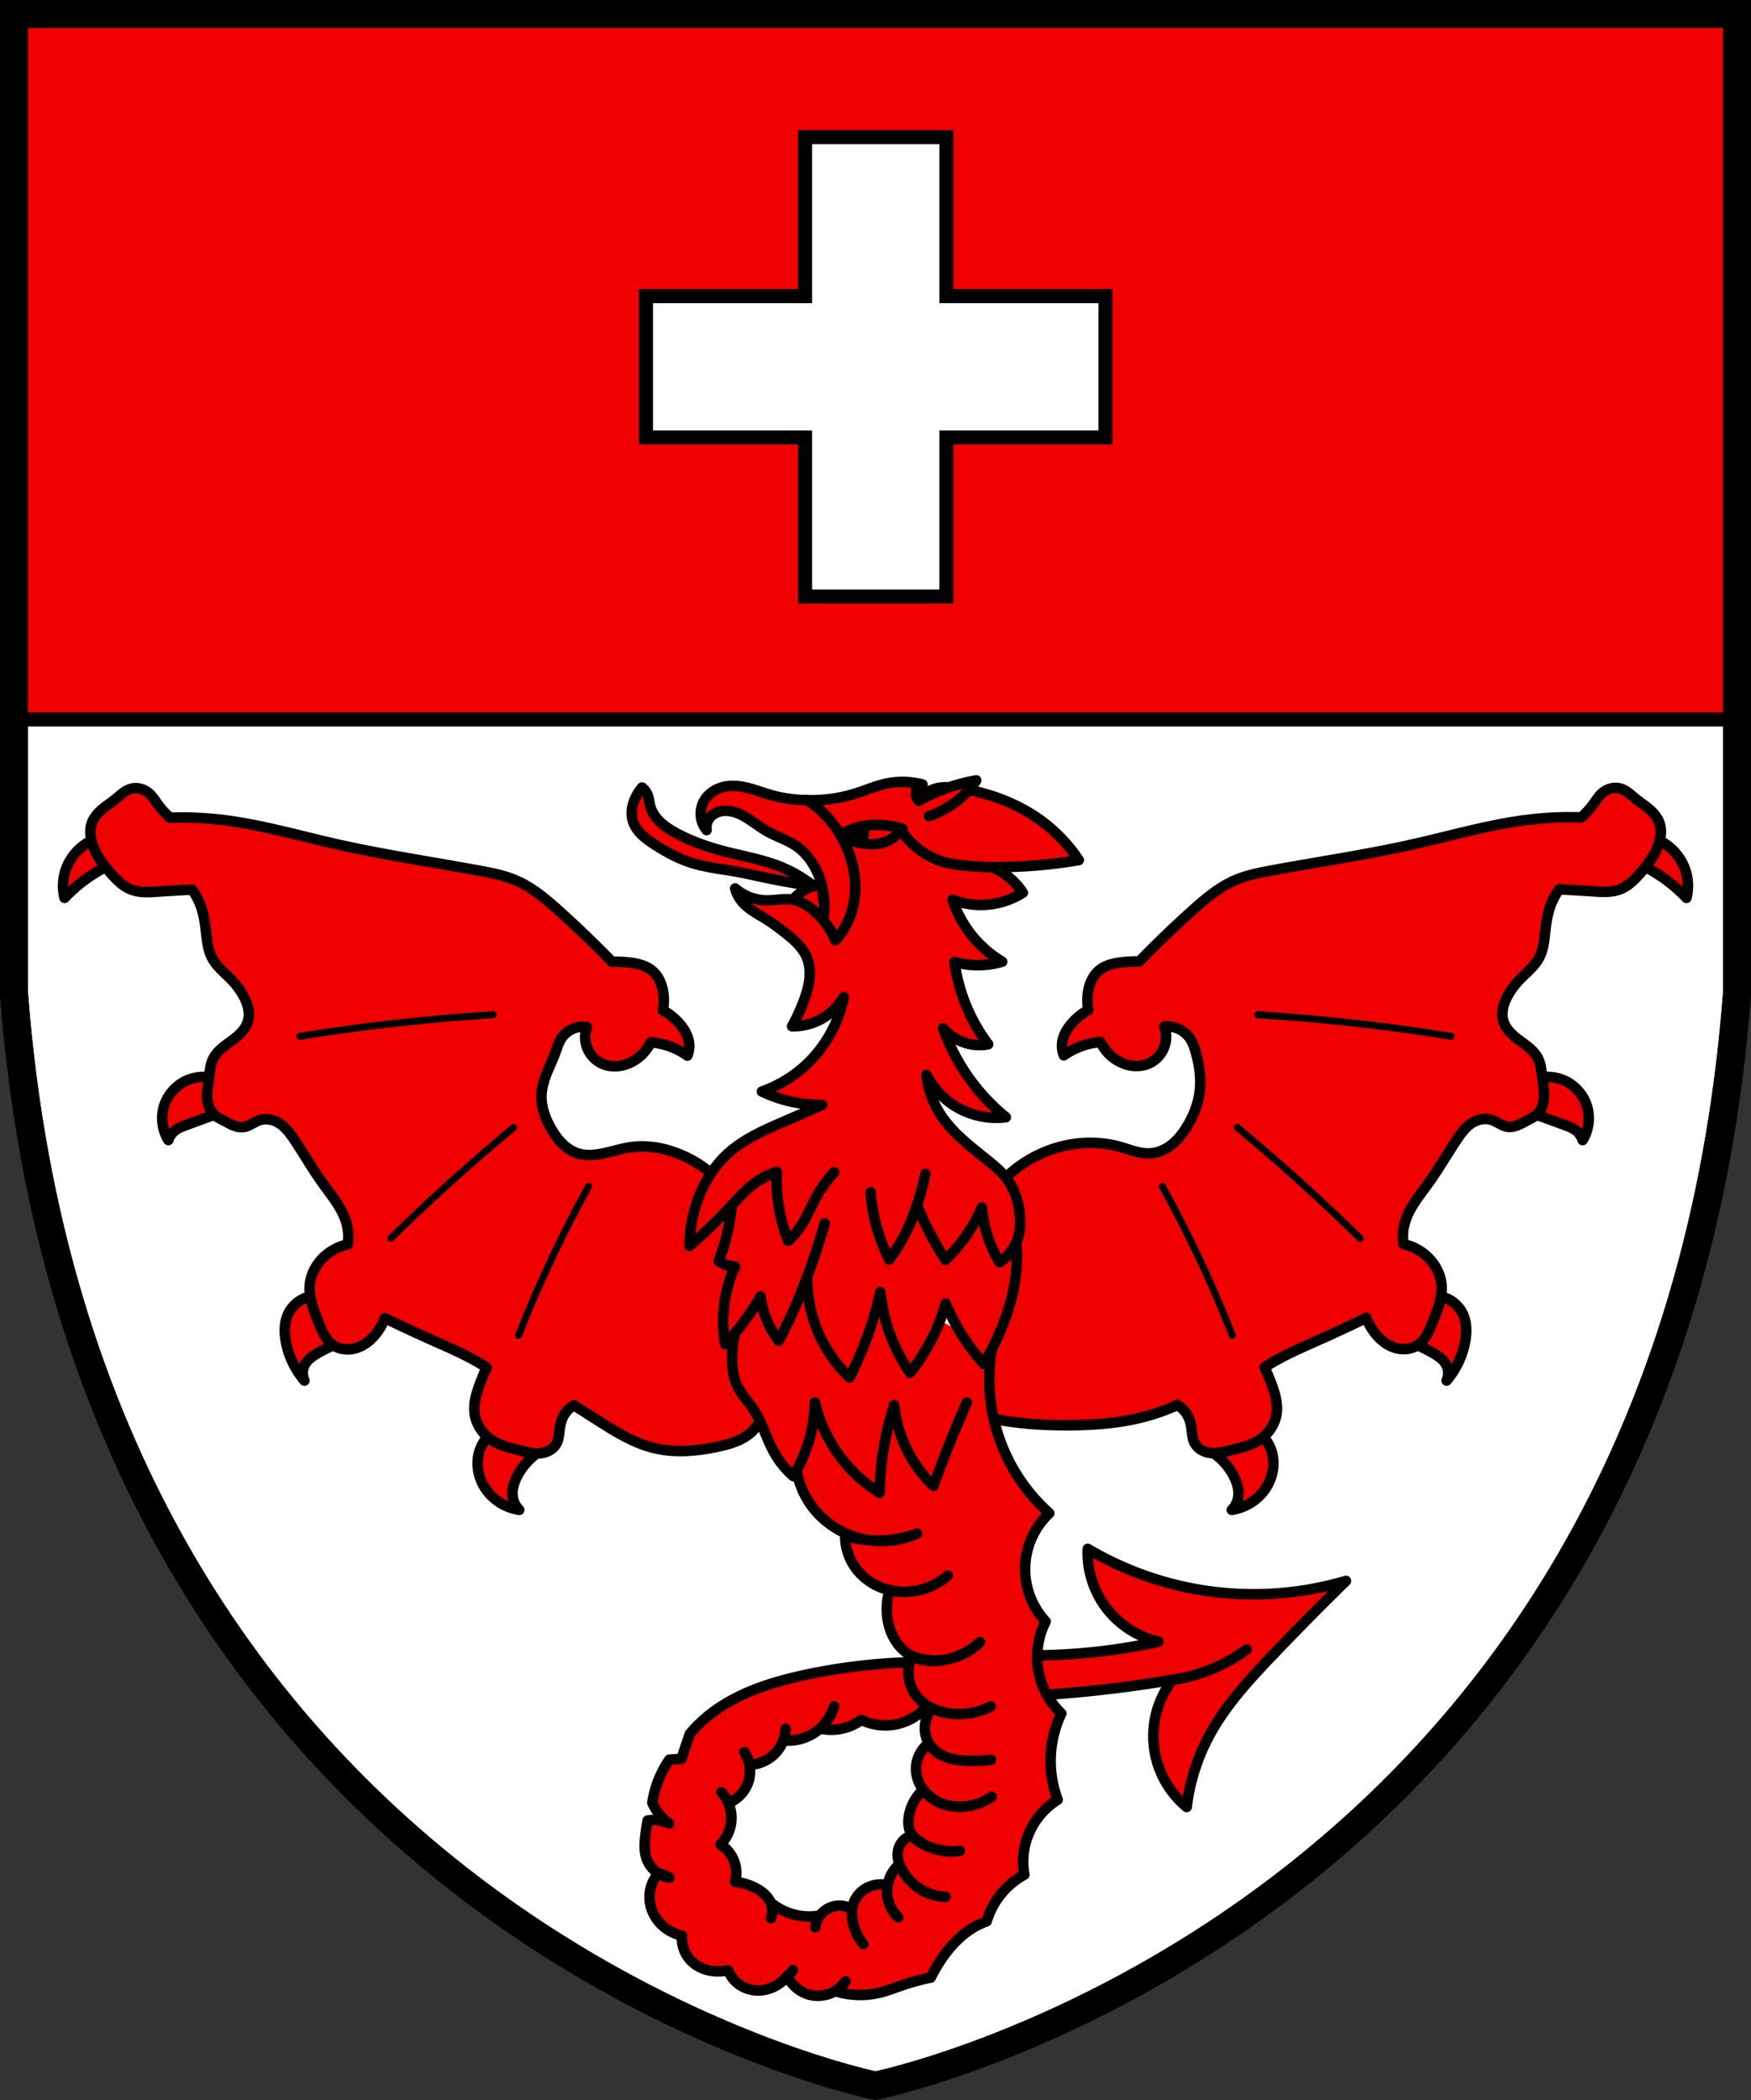 <svg width="500" height="599.8" version="1.0" xml:space="preserve" xmlns="http://www.w3.org/2000/svg"><rect width="100%" height="100%" fill="#333333" stroke="none"/><path d="M4 4v279.9c20.02 260 236.1 309.8 246 311.8 9.96-2.002 226.1-51.99 246-311.8V4z" fill="#fff" stroke="#000" stroke-width="8"/><g stroke="#000" stroke-linecap="round" stroke-linejoin="round" stroke-miterlimit="1000" stroke-width="3"><g fill="#f00000" fill-rule="evenodd"><path d="M59.69 307.7a11.828 11.828 0 0 0-6.076.784c-3.141 1.298-5.658 4.022-6.713 7.252-1.065 3.26-.623 6.979 1.176 9.899a5.537 5.537 0 0 1 1.617-2.499c1.026-.905 2.343-1.393 3.628-1.862 2.645-.965 5.291-1.929 7.937-2.891M26.13 240.1c-3.918 1.881-6.882 5.638-7.799 9.886a14.378 14.378 0 0 0 .098 6.468 43.538 43.538 0 0 1 11.762-8.822M139.2 410.4a11.535 11.535 0 0 0-2.582 5.179c-.742 3.522.261 7.312 2.426 10.19 2.205 2.928 5.591 4.94 9.217 5.475a6.47 6.47 0 0 1-1.663-2.841c-.321-1.157-.312-2.391-.076-3.568s.694-2.301 1.254-3.363a18.35 18.35 0 0 1 5.545-6.343M88.58 370.3c-2.757.587-5.187 2.542-6.351 5.109-1.1 2.425-1.076 5.223-.588 7.841a23.833 23.833 0 0 0 5.292 11.07 5.125 5.125 0 0 1 .18-4.67c.749-1.306 2.036-2.205 3.326-2.98a37.462 37.462 0 0 1 4.782-2.426" style="paint-order:fill markers stroke"/><path d="M207.1 339.1a34.217 34.217 0 0 0-13.44-9.601c-4.234-1.668-8.865-2.476-13.38-1.866-2.839.384-5.574 1.315-8.385 1.866-2.197.431-4.502.624-6.653 0-1.69-.49-3.213-1.47-4.487-2.684s-2.308-2.659-3.206-4.172c-1.817-3.064-3.116-6.562-2.911-10.12.123-2.125.776-4.186 1.567-6.162.792-1.976 1.726-3.895 2.452-5.896.453-1.249.83-2.541 1.525-3.673a7.49 7.49 0 0 1 3.187-2.846 7.481 7.481 0 0 1 4.228-.62 8.512 8.512 0 0 0-.416 4.09 8.43 8.43 0 0 0 1.663 3.93 8.25 8.25 0 0 0 3.396 2.584c1.307.532 2.746.715 4.151.588 1.405-.127 2.776-.56 4.027-1.212a12.33 12.33 0 0 0 5.405-5.613 21.15 21.15 0 0 1 5.613 1.25 21.148 21.148 0 0 1 4.851 2.561 7.393 7.393 0 0 0 .485-3.534c-.219-2.012-1.262-3.856-2.564-5.405a17.125 17.125 0 0 0-4.92-4.019 14.95 14.95 0 0 0 .07-5.267c-.379-2.28-1.35-4.542-3.12-6.029-1.861-1.566-4.371-2.1-6.791-2.356a38.785 38.785 0 0 0-4.712-.208 306.232 306.232 0 0 0-15.04-14.48c-3.762-3.386-7.687-6.73-12.34-8.732-3.301-1.422-6.861-2.119-10.4-2.772-13.68-2.528-27.46-4.545-41.03-7.623-11.06-2.51-22.01-5.733-33.29-6.99a96.87 96.87 0 0 0-14.06-.539 22.305 22.305 0 0 1-3.43-3.724c-.845-1.157-1.595-2.414-2.695-3.332-.723-.603-1.586-1.042-2.504-1.246s-1.893-.171-2.788.12c-1.553.502-2.753 1.711-4.018 2.743-1.265 1.032-2.645 1.918-3.894 2.97-1.248 1.052-2.383 2.306-2.967 3.83-.638 1.666-.568 3.535-.139 5.267.867 3.503 3.098 6.501 5.475 9.217 1.671 1.91 3.522 3.788 5.891 4.696 2.399.92 5.059.743 7.623.57 3.232-.217 6.467-.407 9.702-.57a18.816 18.816 0 0 1 2.564 4.867c.767 2.185 1.123 4.491 1.386 6.792.309 2.701.52 5.503 1.802 7.9 1.348 2.521 3.718 4.3 5.683 6.376 1.264 1.336 2.377 2.82 3.257 4.435.605 1.11 1.101 2.288 1.355 3.526.253 1.238.257 2.541-.107 3.751-.545 1.814-1.867 3.297-3.326 4.505-1.19.984-2.49 1.826-3.687 2.801-1.197.975-2.306 2.11-2.966 3.505-.767 1.621-.87 3.462-1.091 5.241-.232 1.866-.605 3.73-.524 5.608.04.94.197 1.88.532 2.757.336.878.856 1.694 1.56 2.317.759.672 1.698 1.097 2.596 1.568.907.475 1.787 1.007 2.736 1.392s1.985.621 2.998.47c.822-.122 1.584-.49 2.315-.885s1.452-.82 2.243-1.075c1.638-.528 3.474-.26 4.998.54 2.13 1.117 3.613 3.144 4.95 5.144 2.726 4.083 5.173 8.353 8.036 12.34 2.726 3.8 5.906 7.505 6.958 12.06.407 1.763.474 3.603.196 5.39a14.713 14.713 0 0 0-5.863 2.776c-2.745 2.155-4.699 5.393-4.99 8.871-.303 3.631 1.147 7.15 2.495 10.53.497 1.246.986 2.502 1.653 3.665.668 1.163 1.53 2.241 2.643 2.988.98.657 2.134 1.038 3.31 1.142a8.46 8.46 0 0 0 3.482-.45c2.307-.793 4.231-2.473 5.683-4.434a17.392 17.392 0 0 0 2.22-4.02 445.843 445.843 0 0 0 13.67 6.37c3.525 1.57 7.075 3.097 10.49 4.9a72.04 72.04 0 0 1 4.9 2.842 65.133 65.133 0 0 0-2.009 4.802c-1.022 2.746-1.869 5.68-1.42 8.576.467 3.017 2.37 5.735 4.93 7.399 2.447 1.59 5.368 2.238 8.202 2.94 2.026.502 4.12 1.05 6.174.686a6.3 6.3 0 0 0 2.397-.94 5.079 5.079 0 0 0 1.72-1.903c.669-1.315.67-2.852.882-4.312.182-1.265.537-2.519 1.176-3.626a7.782 7.782 0 0 1 2.842-2.842c2 1.26 3.998 2.524 5.99 3.797 5.372 3.433 10.85 6.977 17.05 8.455 5.985 1.426 12.28.825 18.3-.485 2.93-.638 5.9-1.478 8.316-3.257a12.422 12.422 0 0 0 3.502-3.994" style="paint-order:fill markers stroke"/></g><g fill="none" stroke-width="2"><path d="M85.66 296a563.447 563.447 0 0 1 55.17-6.162M111.6 353.7a581.151 581.151 0 0 1 16.77-15.79 574.864 574.864 0 0 1 18.3-15.87M148.1 381.4a360.686 360.686 0 0 1 9.311-21.62c3.33-7.089 6.89-14.07 10.67-20.93" style="paint-order:fill markers stroke"/></g><g fill="#f00000" fill-rule="evenodd"><path d="M59.69 307.7a11.828 11.828 0 0 0-6.076.784c-3.141 1.298-5.658 4.022-6.713 7.252-1.065 3.26-.623 6.979 1.176 9.899a5.537 5.537 0 0 1 1.617-2.499c1.026-.905 2.343-1.393 3.628-1.862 2.645-.965 5.291-1.929 7.937-2.891M26.13 240.1c-3.918 1.881-6.882 5.638-7.799 9.886a14.378 14.378 0 0 0 .098 6.468 43.538 43.538 0 0 1 11.762-8.822M139.2 410.4a11.535 11.535 0 0 0-2.582 5.179c-.742 3.522.261 7.312 2.426 10.19 2.205 2.928 5.591 4.94 9.217 5.475a6.47 6.47 0 0 1-1.663-2.841c-.321-1.157-.312-2.391-.076-3.568s.694-2.301 1.254-3.363a18.35 18.35 0 0 1 5.545-6.343M88.58 370.3c-2.757.587-5.187 2.542-6.351 5.109-1.1 2.425-1.076 5.223-.588 7.841a23.833 23.833 0 0 0 5.292 11.07 5.125 5.125 0 0 1 .18-4.67c.749-1.306 2.036-2.205 3.326-2.98a37.462 37.462 0 0 1 4.782-2.426" style="paint-order:fill markers stroke" transform="matrix(-1 0 0 1 500 0)"/><path d="M214.5 338.1a35.408 35.408 0 0 0-17.97-10.74c-5.345-1.289-11.02-1.296-16.32.192-2.894.813-5.768 2.077-8.766 1.866-2.246-.158-4.383-1.157-6.133-2.574-1.75-1.417-3.139-3.236-4.304-5.164-1.848-3.061-3.175-6.47-3.597-10.02-.449-3.777.132-7.617 1.177-11.27.366-1.28.796-2.56 1.525-3.673a7.82 7.82 0 0 1 3.215-2.787 7.822 7.822 0 0 1 4.2-.678 8.512 8.512 0 0 0-.416 4.089 8.43 8.43 0 0 0 1.663 3.93 8.25 8.25 0 0 0 3.396 2.584c1.307.532 2.746.716 4.151.588 1.405-.127 2.776-.56 4.027-1.212a12.33 12.33 0 0 0 5.405-5.613 21.15 21.15 0 0 1 5.613 1.25 21.148 21.148 0 0 1 4.851 2.561 7.393 7.393 0 0 0 .485-3.534c-.219-2.012-1.262-3.856-2.564-5.405a17.125 17.125 0 0 0-4.92-4.019 14.95 14.95 0 0 0 .07-5.267c-.379-2.28-1.35-4.542-3.12-6.029-1.861-1.566-4.371-2.1-6.791-2.356a38.785 38.785 0 0 0-4.712-.207 306.232 306.232 0 0 0-15.04-14.48c-3.762-3.386-7.687-6.73-12.34-8.732-3.301-1.422-6.861-2.12-10.4-2.772-13.68-2.528-27.46-4.545-41.03-7.623-11.06-2.511-22.01-5.733-33.29-6.99a96.87 96.87 0 0 0-14.06-.54 22.305 22.305 0 0 1-3.43-3.723c-.845-1.157-1.595-2.414-2.695-3.332-.723-.603-1.586-1.042-2.504-1.246s-1.893-.172-2.788.118c-1.553.504-2.753 1.712-4.018 2.744-1.265 1.032-2.645 1.918-3.894 2.97-1.248 1.052-2.383 2.306-2.967 3.83-.638 1.666-.568 3.535-.139 5.267.867 3.503 3.098 6.501 5.475 9.217 1.671 1.91 3.522 3.788 5.891 4.696 2.399.92 5.059.743 7.623.57 3.232-.217 6.467-.407 9.702-.57a18.816 18.816 0 0 1 2.564 4.867c.767 2.185 1.123 4.491 1.386 6.792.309 2.701.52 5.503 1.802 7.9 1.348 2.521 3.718 4.3 5.683 6.376 1.264 1.336 2.377 2.82 3.257 4.435.605 1.11 1.101 2.288 1.355 3.526.253 1.238.257 2.541-.107 3.751-.545 1.814-1.867 3.297-3.326 4.505-1.19.984-2.49 1.826-3.687 2.801-1.197.975-2.306 2.11-2.966 3.505-.767 1.621-.87 3.462-1.091 5.241-.232 1.866-.605 3.73-.524 5.608.04.94.197 1.88.532 2.757.336.879.856 1.694 1.56 2.317.759.673 1.698 1.097 2.596 1.568.907.475 1.787 1.007 2.736 1.392s1.985.621 2.998.47c.822-.122 1.584-.49 2.315-.884s1.452-.82 2.243-1.075c1.638-.529 3.474-.26 4.998.539 2.13 1.118 3.613 3.145 4.95 5.145 2.726 4.083 5.173 8.353 8.036 12.34 2.726 3.8 5.906 7.505 6.958 12.06.407 1.763.474 3.603.196 5.39a14.713 14.713 0 0 0-5.863 2.776c-2.745 2.155-4.699 5.393-4.99 8.87-.303 3.631 1.147 7.15 2.495 10.53.497 1.246.986 2.502 1.653 3.665.668 1.163 1.53 2.241 2.643 2.988.98.657 2.134 1.038 3.31 1.142a8.46 8.46 0 0 0 3.482-.449c2.307-.793 4.231-2.474 5.683-4.435a17.392 17.392 0 0 0 2.22-4.02 445.843 445.843 0 0 0 13.67 6.37c3.525 1.57 7.075 3.097 10.49 4.9a72.04 72.04 0 0 1 4.9 2.842 65.133 65.133 0 0 0-2.009 4.802c-1.022 2.746-1.869 5.68-1.42 8.576.467 3.017 2.37 5.735 4.93 7.4 2.447 1.59 5.368 2.237 8.202 2.94 2.026.501 4.12 1.05 6.174.685a6.3 6.3 0 0 0 2.397-.94 5.079 5.079 0 0 0 1.72-1.902c.669-1.315.67-2.852.882-4.312.182-1.265.537-2.52 1.176-3.626a7.782 7.782 0 0 1 2.842-2.842 59.456 59.456 0 0 0 9.616 3.405c7.077 1.84 14.44 2.36 21.75 2.373 5.922.009 11.86-.312 17.71-1.22a88.81 88.81 0 0 0 11.23-2.497" style="paint-order:fill markers stroke" transform="matrix(-1 0 0 1 500 0)"/></g><g fill="none" stroke-width="2"><path d="M85.66 296a563.447 563.447 0 0 1 55.17-6.162M111.6 353.7a581.151 581.151 0 0 1 16.77-15.79 574.864 574.864 0 0 1 18.3-15.87M148.1 381.4a360.686 360.686 0 0 1 9.311-21.62c3.33-7.089 6.89-14.07 10.67-20.93" style="paint-order:fill markers stroke" transform="matrix(-1 0 0 1 500 0)"/></g><path d="M296.2 472.8a169.43 169.43 0 0 0 34.59-3.906c-5.9-1.363-11.29-4.856-14.94-9.688-3.611-4.78-5.5-10.83-5.248-16.82a93.19 93.19 0 0 0 34.72 12.11 93.25 93.25 0 0 0 39.02-2.96 848.347 848.347 0 0 0-20.99 21.26c-6.859 7.193-13.67 14.62-18.3 23.41a57.502 57.502 0 0 0-6.19 19.91 26.41 26.41 0 0 1-7.535-10.23c-1.753-4.25-2.364-8.965-1.753-13.52s2.442-8.944 5.252-12.58a365.822 365.822 0 0 1-35.85 4.269" fill="#f00000" fill-rule="evenodd" style="paint-order:fill markers stroke"/><path d="M334.8 479.8a47.13 47.13 0 0 0 21.161-8.667" fill="none" style="paint-order:fill markers stroke"/><path d="M283.2 385.3c-1.89 11.17.044 22.94 5.405 32.92a51.687 51.687 0 0 0 11.01 13.99 22.07 22.07 0 0 0-5.943 9.575 22.07 22.07 0 0 0-.41 11.26 22.118 22.118 0 0 0 5.329 10.09c-2.512 4.923-3.1 10.8-1.615 16.12a22.415 22.415 0 0 0 6.087 10.14 31.788 31.788 0 0 0-2.854 17.13c.292 2.567.9 5.098 1.808 7.517-4.55 2.821-7.933 7.461-9.23 12.65a20.895 20.895 0 0 0-.285 8.753 22.56 22.56 0 0 0-7.897 7.231 22.5 22.5 0 0 0-2.854 6.089c-1.15.413-2.265.923-3.33 1.522-4.024 2.265-7.243 5.764-9.8 9.61a44.828 44.828 0 0 0-2.854 4.948 64.293 64.293 0 0 0-8.087 2.188c-2.117.724-4.202 1.56-6.375 2.093a23.943 23.943 0 0 1-12.85-.423 9.69 9.69 0 0 0 2.976-2.802 9.654 9.654 0 0 1-2.976 2.802 9.657 9.657 0 0 1-7.263 1.04c-2.79-.72-5.204-2.776-6.358-5.416-.47.601-1 1.154-1.58 1.648-1.569 1.333-3.518 2.226-5.56 2.475s-4.17-.156-5.946-1.197a9.07 9.07 0 0 1-3.835-4.508 15.067 15.067 0 0 0 0 0c-1.9.407-3.893.437-5.78-.03-1.887-.466-3.66-1.44-4.985-2.863a9.202 9.202 0 0 1-2.393-6.99 12.028 12.028 0 0 0 0 0 12 12 0 0 1-5.967-3.236 11.468 11.468 0 0 1-2.706-4.266 10.581 10.581 0 0 1-.505-5.02 10.197 10.197 0 0 1 2.43-5.245 8.47 8.47 0 0 0 3.145 1.198 8.445 8.445 0 0 0-3.144-1.197 8.432 8.432 0 0 1-3.45-4.457c-.647-1.993-.524-4.15-.287-6.232a61.36 61.36 0 0 1 .668-4.424 10.288 10.288 0 0 1 6.137.856 14.517 14.517 0 0 1-4.805-5.947 29.73 29.73 0 0 1 4.856-12.293l3.431-.202 2.422-7.165a39.042 39.042 0 0 1 4.467-4.507c7.98-6.839 18.36-10.18 28.64-12.37a166.102 166.102 0 0 1 29.71-3.578 10.884 10.884 0 0 0-.353 3.85c.168 1.91.852 3.77 1.95 5.342a11.23 11.23 0 0 0 3.43 3.195c-2.657 3.202-6.64 5.267-10.79 5.593a15.693 15.693 0 0 1-8.06-1.53 14.486 14.486 0 0 0-.805.557c-3.217 2.067-7.279 2.772-11 1.91a13.852 13.852 0 0 0 4.011-6.303 13.833 13.833 0 0 1-5.043 7.138 13.863 13.863 0 0 1-9.463 2.578 10.722 10.722 0 0 0 .662-3.323 10.762 10.762 0 0 1-2.153 6.055c-1.915 2.533-5.01 4.135-8.183 4.235a9.744 9.744 0 0 0-1.462-3.646c1.73 2.593 2.113 6.033 1 8.944a9.936 9.936 0 0 1-5.543 5.61 10.742 10.742 0 0 0-1.969-3.088c2.123 2.316 3.16 5.59 2.755 8.706a10.92 10.92 0 0 1-3.036 6.218 9.74 9.74 0 0 0 1.217.906 9.724 9.724 0 0 1 2.977 4.814 9.706 9.706 0 0 1-.013 4.945 16.46 16.46 0 0 1 6.087 1.91c1.695.925 3.279 2.223 4.044 3.996a6.012 6.012 0 0 1 .095 4.472 6.208 6.208 0 0 0-.095-4.472 17.181 17.181 0 0 0 6.434 3.376c2.48.685 5.117.8 7.648.335a7.074 7.074 0 0 0-1.311 3.389 7.035 7.035 0 0 1 1.311-3.388 7.004 7.004 0 0 1 4.256-2.681 7.005 7.005 0 0 1 4.948.902 13.986 13.986 0 0 0 .519 4.928 13.99 13.99 0 0 0 2.678 5.03 14.36 14.36 0 0 1-3.162-7.333c-.17-1.371-.137-2.784.27-4.104.624-2.031 2.14-3.752 4.036-4.71a8.488 8.488 0 0 1 5.765-.666c-.59 3.298.597 6.86 3.048 9.144a10.114 10.114 0 0 0 0 0 10.165 10.165 0 0 1-2.949-5.148 10.324 10.324 0 0 1 .426-5.92 10.383 10.383 0 0 1 2.872-4.112 15.284 15.284 0 0 0 2.873 4.54c2.626 2.87 6.408 4.675 10.29 4.814a14.405 14.405 0 0 1-3.964-.7c-3.33-1.088-6.212-3.424-8.073-6.391-.64-1.02-1.167-2.122-1.44-3.295-.272-1.173-.28-2.423.094-3.567.571-1.744 2.063-3.157 3.835-3.633a15.954 15.954 0 0 0 4.981 3.354 16.007 16.007 0 0 0 8.654 1.087c-3.521.4-7.154-.239-10.33-1.817-1.274-.634-2.508-1.447-3.308-2.624-.556-.819-.88-1.783-1.004-2.764-.125-.982-.058-1.981.121-2.954a13.156 13.156 0 0 1 4.046-7.285 13.018 13.018 0 0 0 5.668 4.063c2.816 1.025 5.954 1.037 8.846.249a16.862 16.862 0 0 0 5.043-2.324 16.169 16.169 0 0 1-8.664 2.856c-3.312.1-6.709-.89-9.224-3.047-2.318-1.988-3.806-4.993-3.71-8.045.084-2.727 1.451-5.387 3.618-7.044a10.762 10.762 0 0 0 5.226 4.07c1.432.517 2.957.722 4.475.838 2.693.205 5.407.141 8.087-.19a37.157 37.157 0 0 1-8.087.19c-1.516-.13-3.032-.356-4.475-.837s-2.816-1.228-3.892-2.303c-1.34-1.34-2.173-3.16-2.384-5.043a9.103 9.103 0 0 1 1.987-6.705c1.9.84 3.936 1.372 6.005 1.567a19.481 19.481 0 0 0 10.75-2.095 20.47 20.47 0 0 1-10.75 2.095c-2.074-.166-4.134-.657-6.005-1.567-1.87-.91-3.55-2.25-4.747-3.951a10.988 10.988 0 0 1-1.95-5.343 10.991 10.991 0 0 1 .999-5.6 18.528 18.528 0 0 0 10.66.762 18.5 18.5 0 0 0 8.753-4.757 21.357 21.357 0 0 1-8.753 4.757c-3.521.941-7.424.923-10.66-.761-1.9-.99-3.497-2.52-4.664-4.316-1.167-1.796-1.912-3.85-2.281-5.96a18.547 18.547 0 0 1 .527-8.568c3.025.696 6.224.627 9.216-.2a18.862 18.862 0 0 0 7.383-3.982c-3.546 3.126-8.311 4.831-13.04 4.662-2.787-.1-5.557-.835-7.996-2.189-2.44-1.353-4.54-3.326-5.99-5.709a15.572 15.572 0 0 1-2.255-8.176 31.99 31.99 0 0 0 9.854 1.414c3.635-.05 7.26-.727 10.67-1.992a25.188 25.188 0 0 1-13.7 1.903c-6.895-.985-13.32-5.012-17.13-10.84-3.194-4.89-4.523-10.97-3.663-16.74l-17.89-29.83-.498-38.2" fill="#f00000" fill-rule="evenodd" style="paint-order:fill markers stroke"/><path d="M226.4 562.7a13.913 13.913 0 0 1-3.162 3.296" fill="none" style="paint-order:fill markers stroke"/><path d="M276.1 400.6a330.402 330.402 0 0 0-9.514 23.79 36.734 36.734 0 0 1-5.518-6.66 36.891 36.891 0 0 1-5.709-16.37 86.101 86.101 0 0 0-4.186 25.02 41.743 41.743 0 0 1-10.09-8.851 41.74 41.74 0 0 1-8.373-16.94 42.186 42.186 0 0 1-6.184 21.024 25.752 25.752 0 0 1-5.466-6.753c-2.183-3.898-3.333-8.335-5.761-12.09-1.608-2.484-3.76-4.638-4.948-7.348-.783-1.786-1.11-3.741-1.237-5.687-.186-2.835.039-5.697.666-8.468" fill="#f00000" fill-rule="evenodd" style="paint-order:fill markers stroke"/><path d="M221.9 334.7a27.023 27.023 0 0 0-6.375 3.235 27.034 27.034 0 0 0-6.539 6.372 60.431 60.431 0 0 1-3.768 15.881 8.082 8.082 0 0 0 4.709 1.548 37.324 37.324 0 0 0-2.841 9.015 37.354 37.354 0 0 0 0 13.19 73.097 73.097 0 0 0 10.107-13.658 26.12 26.12 0 0 0 5.18 12.648 147.299 147.299 0 0 0 8.141-18.234 39.02 39.02 0 0 0 3.566 16.82 38.998 38.998 0 0 0 8.529 11.91 102.719 102.719 0 0 0 4.884-11.15 102.816 102.816 0 0 0 3.901-13.23 49.285 49.285 0 0 0 4.852 16.89 49.15 49.15 0 0 0 3.616 6.139 55.813 55.813 0 0 0 10.181-19.788 61.151 61.151 0 0 0 10.847 17.22 72.2 72.2 0 0 0 5.614-11.42c1.783-4.615 3.093-9.433 3.616-14.35 1.205-11.34-1.954-23.09-8.683-32.3" fill="#f00000" fill-rule="evenodd" style="paint-order:fill markers stroke"/><path d="M227.8 371.5a192.488 192.488 0 0 0 7.693-22.061" fill="none" style="paint-order:fill markers stroke"/><path d="M226.4 257a12.8 12.8 0 0 1 3.996-3.14 12.796 12.796 0 0 1 4.191-1.265l2.279 18.11" fill="#f00000" fill-rule="evenodd" style="paint-order:fill markers stroke"/><path d="M238.2 334.8a36.284 36.284 0 0 0-5.043 6.99c-1.568 2.832-2.758 5.877-4.567 8.561a21.95 21.95 0 0 1-3.52 4.049 47.52 47.52 0 0 1-3.235-19.695 21.243 21.243 0 0 0-6.375 3.235c-2.446 1.819-4.466 4.137-6.539 6.372a143.24 143.24 0 0 1-12.01 11.52 39.871 39.871 0 0 1 1.713-11.27c1.756-5.796 4.902-11.24 9.419-15.27 4.534-4.048 10.22-6.525 15.8-8.944 3.648-1.582 7.295-3.168 10.94-4.757a39.253 39.253 0 0 1-17.222-3.831 36.133 36.133 0 0 0 11.62-6.732c6.016-5.2 10.23-12.45 11.77-20.25a16.81 16.81 0 0 1-6.257 6.19 16.807 16.807 0 0 1-8.525 2.153 49.889 49.889 0 0 0 3.546-7.804c.676-1.907 1.238-3.868 1.433-5.881.195-2.013.011-4.09-.76-5.96-1.212-2.933-3.729-5.098-6.22-7.064-1.685-1.33-3.402-2.625-5.218-3.768-2.593-1.632-5.466-3.019-7.332-5.45a9.703 9.703 0 0 1-1.682-3.431 14.106 14.106 0 0 0 8.996 3.406c2.499.026 5.014-.617 7.476-.19 2.25.39 4.263 1.65 5.994 3.14a23.523 23.523 0 0 1 6.184 8.373 21.505 21.505 0 0 0 4.365-7.364c1.513-4.362 1.574-9.154.582-13.66-1.687-7.673-6.469-14.62-13.03-18.93 4.77.14 9.561-.54 14.1-2 2.726-.876 5.368-2.032 8.16-2.662a22.569 22.569 0 0 1 10.66.19 2.73 2.73 0 0 0-1.208.769c-.324.358-.55.804-.647 1.277-.095.463-.067.95.082 1.398.149.448.417.856.77 1.17a8.518 8.518 0 0 1 4.38-3.33c2.022-.665 4.214-.544 6.327-.284a54.154 54.154 0 0 1 10.89 2.52c4.173 1.425 8.19 3.338 11.85 5.804a44.607 44.607 0 0 1 12.18 12.27 140.132 140.132 0 0 1-24.73 2 19.536 19.536 0 0 1 8.753 7.326 22.596 22.596 0 0 1-10.37 3.427 22.581 22.581 0 0 1-9.705-1.427 32.459 32.459 0 0 0 5.376 9.99 32.453 32.453 0 0 0 8.801 7.707 24.822 24.822 0 0 1-5.423.951 24.855 24.855 0 0 1-8.183-.856 50.08 50.08 0 0 0 9.61 23.494 13.66 13.66 0 0 1-4.948 0 13.747 13.747 0 0 1-7.897-4.563 57.357 57.357 0 0 0 17.887 25.402c-5.215.65-10.65-.623-15.03-3.52a22.403 22.403 0 0 1-7.612-8.563 25.85 25.85 0 0 0 3.711 10.85c3.264 5.271 8.288 9.163 13.13 13.03 2.565 2.051 5.154 4.181 6.913 6.954 1.535 2.42 2.367 5.234 2.758 8.073.327 2.373.354 4.819-.269 7.132a13.154 13.154 0 0 1-5.382 7.468 35.917 35.917 0 0 1-5.046-15.676A46.45 46.45 0 0 1 270 359.832a92.427 92.427 0 0 1-8.182-15.699 50.074 50.074 0 0 1-7.897 15.603 51.966 51.966 0 0 1-5.328-19.222" fill="#f00000" fill-rule="evenodd" style="paint-order:fill markers stroke"/><path d="M260.4 348.4a87.084 87.084 0 0 0 3.845-13.122" fill="none" style="paint-order:fill markers stroke"/><path d="M219.9 227c-1.97-.57-3.893-1.296-5.873-1.828-1.98-.533-4.043-.871-6.081-.643-1.436.16-2.848.607-4.08 1.363-1.232.756-2.279 1.827-2.948 3.108-.664 1.274-.943 2.745-.792 4.173s.732 2.808 1.648 3.915a4.54 4.54 0 0 1 .761-3.33c.756-1.07 1.97-1.77 3.252-2.04 1.282-.27 2.626-.136 3.884.231 3.45 1.008 6.151 3.638 9.27 5.423 2.837 1.624 6.057 2.566 8.713 4.472 2.35 1.686 4.15 4.064 5.423 6.66a23.05 23.05 0 0 1 1.951 14.25 23.462 23.462 0 0 1 3.568 5.728 21.505 21.505 0 0 0 4.365-7.364c1.513-4.362 1.574-9.154.583-13.66-1.687-7.673-6.469-14.62-13.03-18.93a38.8 38.8 0 0 1-10.61-1.524z" fill="#f00000" fill-rule="evenodd" style="paint-order:fill markers stroke"/><path d="M283.3 247.7a130.81 130.81 0 0 1-6.644-.373c-2.305-.189-4.617-.44-6.847-1.053-5.053-1.388-9.56-4.68-12.42-9.07" fill="none" style="paint-order:fill markers stroke"/><g fill="#f00000" fill-rule="evenodd"><path d="M222.2 247.3c-4.591-1.769-9.464-2.654-14.24-3.853-5.182-1.302-10.3-2.998-14.99-5.566-1.608-.881-3.173-1.872-4.491-3.146-1.319-1.274-2.386-2.851-2.844-4.627-.253-.981-.318-2.011-.673-2.96a5.152 5.152 0 0 0-1.615-2.22 13.182 13.182 0 0 0-2 3.162c-.866 1.933-1.252 4.147-.69 6.19.41 1.496 1.306 2.826 2.394 3.934 1.087 1.107 2.364 2.009 3.66 2.862 3.42 2.248 7.06 4.213 10.97 5.428 4.062 1.263 8.327 1.693 12.51 2.443 2.68.48 5.334 1.093 7.998 1.654 4.692.99 9.418 1.822 14.17 2.496a39.166 39.166 0 0 0-10.16-5.796zM265.3 233.1a26.716 26.716 0 0 0 9.15-5.315 26.677 26.677 0 0 0 4.306-4.893 51.768 51.768 0 0 0-16.279 5.771M246.2 236c2.157-.438 4.382-.498 6.572-.277 1.671.169 3.326.5 4.933.99a10.449 10.449 0 0 1-5.21 3.861c-2.198.728-4.598.698-6.861.208a17.578 17.578 0 0 1-5.663-2.318A19.122 19.122 0 0 1 246.2 236z" style="paint-order:fill markers stroke"/></g><path d="M245.2 240.7a3.762 3.762 0 0 0 1.306-1.92 3.775 3.775 0 0 0-.272-2.753l-5.062 1.799" fill-rule="evenodd" style="paint-order:fill markers stroke"/></g><path d="M4 4v201.5h492V4H4zm225.9 35.16h40.34v45.43h45.43v40.34h-45.43v45.43H229.9v-45.43h-45.43V84.59h45.43V39.16z" fill="#f00000" fill-rule="evenodd" stroke="#000" stroke-linecap="round" stroke-miterlimit="1000" stroke-width="4" style="paint-order:fill markers stroke"/><path d="M4 4v279.9c20.02 260 236.1 309.8 246 311.8 9.96-2.002 226.1-51.99 246-311.8V4z" fill="none" stroke="#000" stroke-width="8"/></svg>